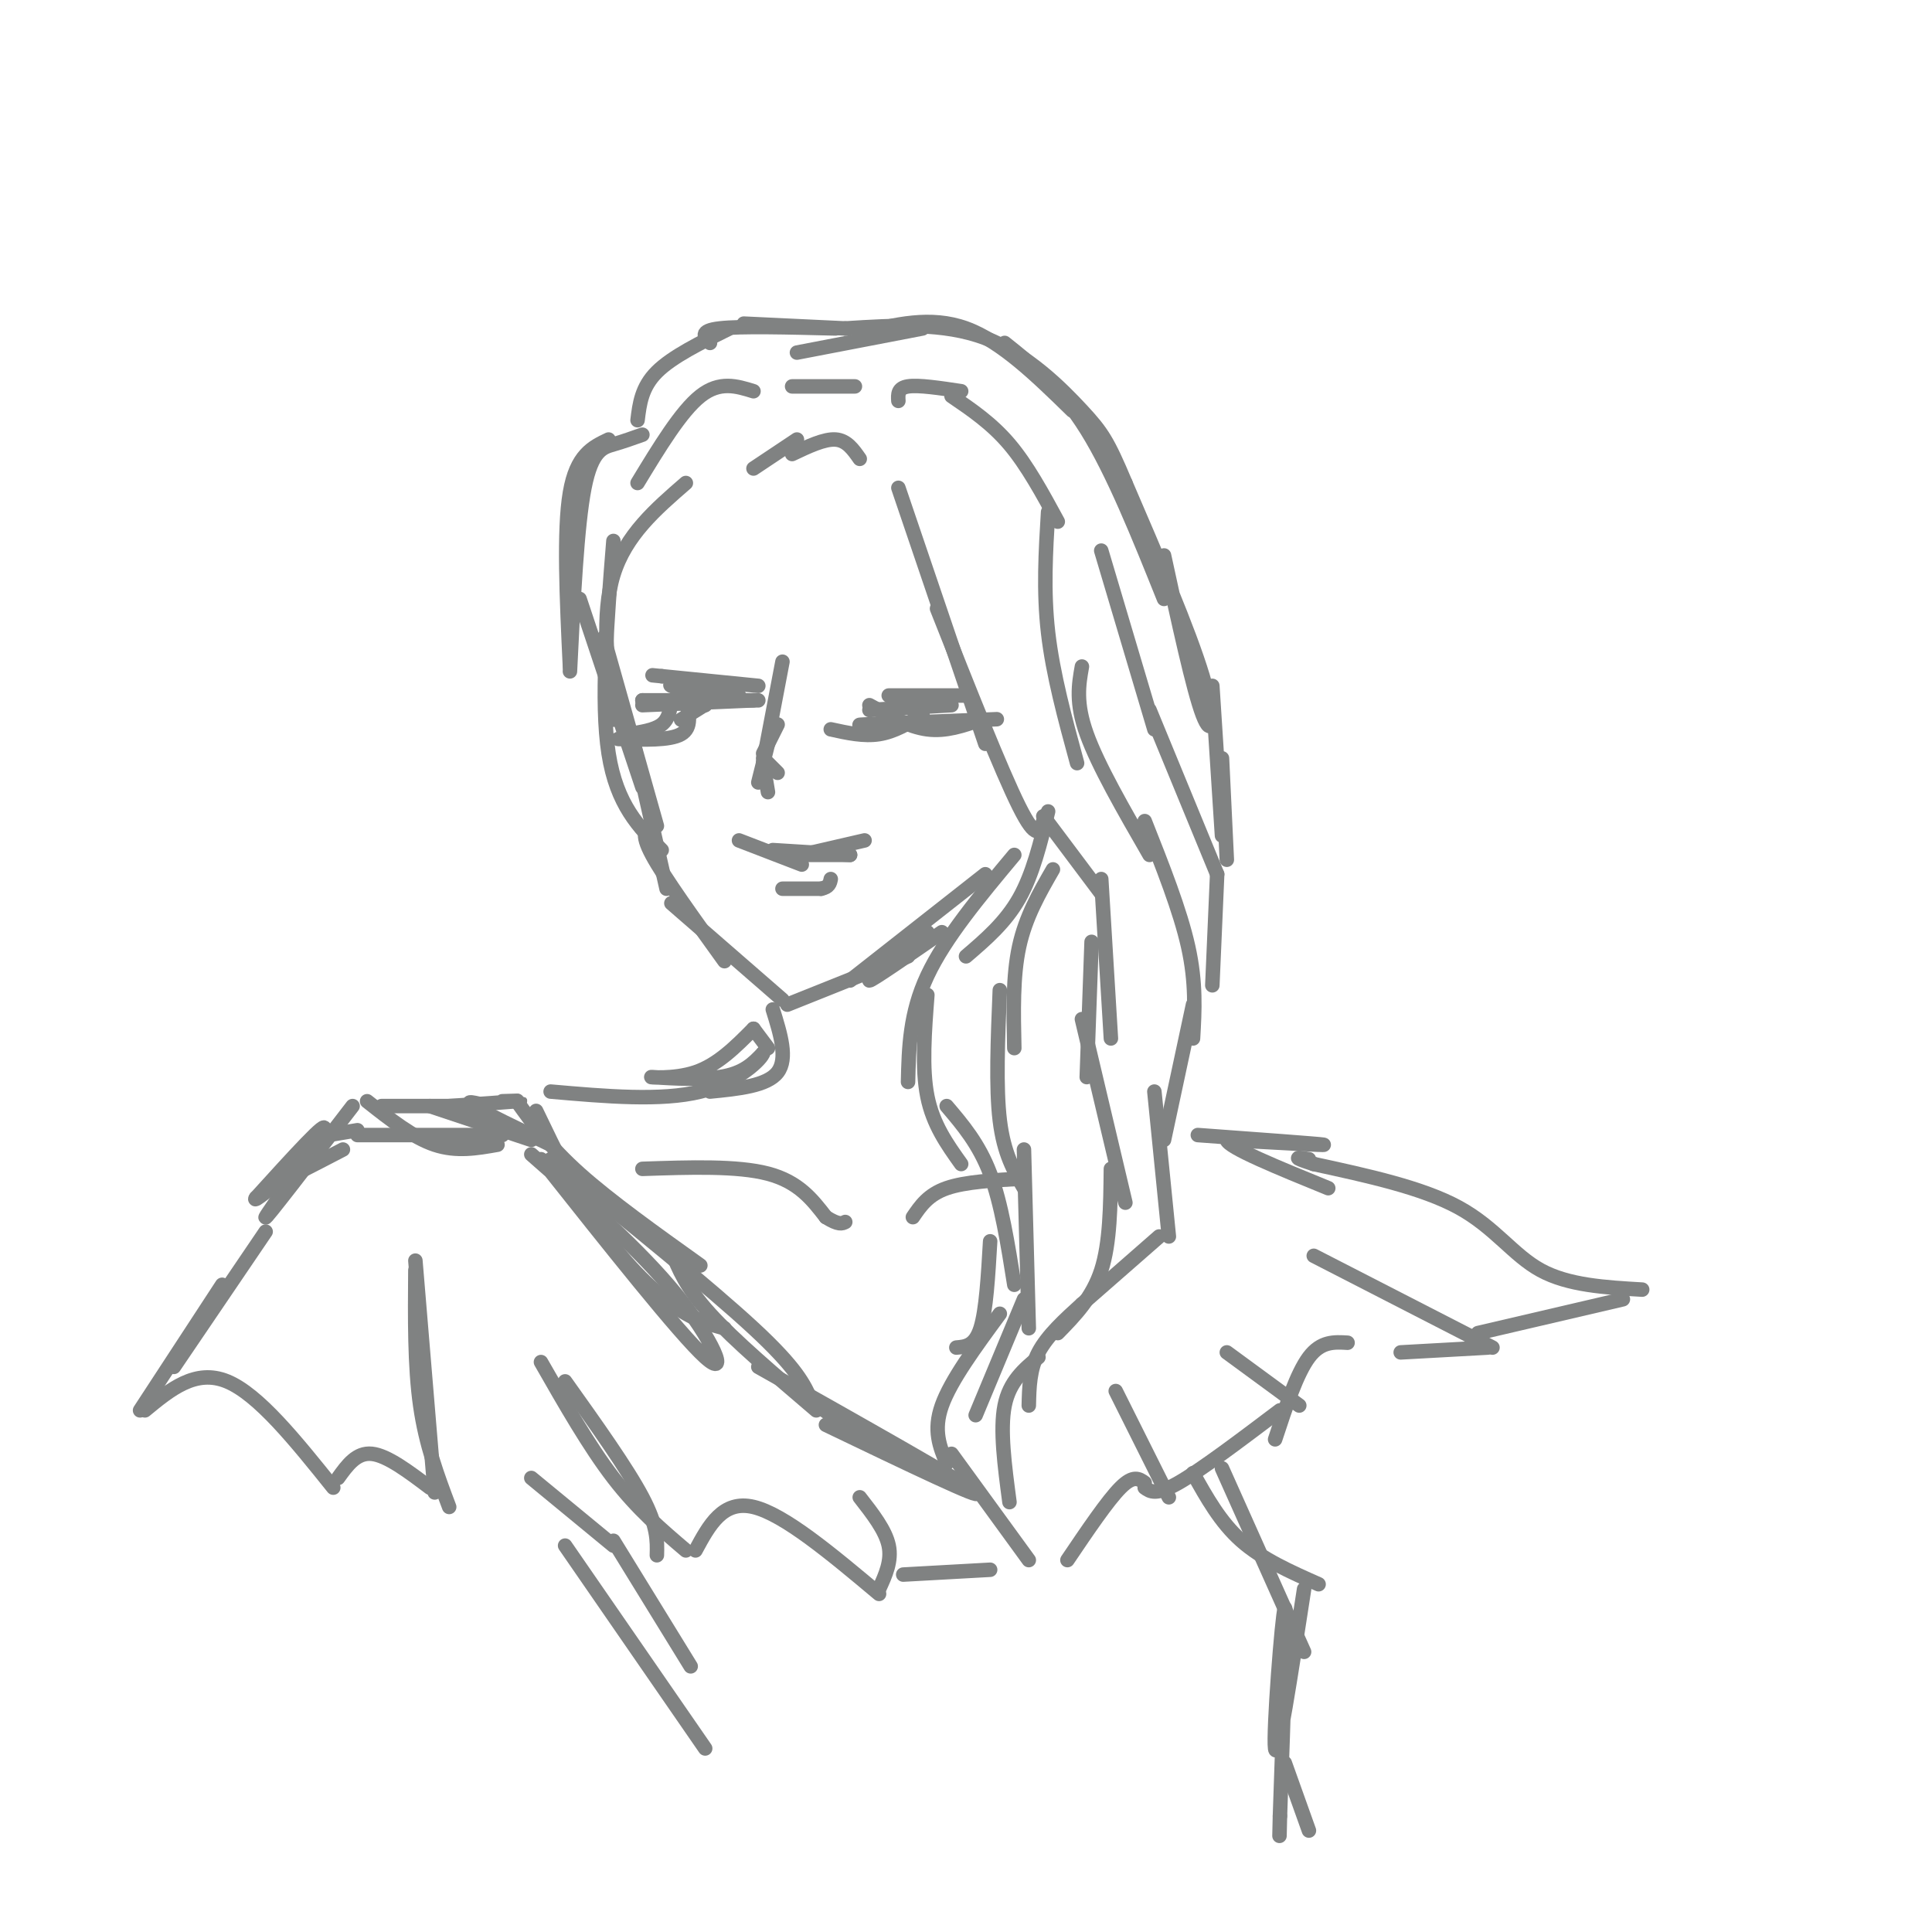 <svg viewBox='0 0 400 400' version='1.1' xmlns='http://www.w3.org/2000/svg' xmlns:xlink='http://www.w3.org/1999/xlink'><g fill='none' stroke='rgb(128,130,130)' stroke-width='3' stroke-linecap='round' stroke-linejoin='round'><path d='M120,124c0.000,0.000 13.000,39.000 13,39'/><path d='M125,132c0.000,0.000 11.000,39.000 11,39'/><path d='M131,153c0.000,0.000 7.000,31.000 7,31'/><path d='M135,171c-1.250,0.667 -2.500,1.333 0,6c2.500,4.667 8.750,13.333 15,22'/><path d='M139,187c0.000,0.000 23.000,20.000 23,20'/><path d='M163,208c0.000,0.000 25.000,-10.000 25,-10'/><path d='M176,203c0.000,0.000 28.000,-22.000 28,-22'/><path d='M195,193c-7.250,5.000 -14.500,10.000 -15,10c-0.500,0.000 5.750,-5.000 12,-10'/><path d='M142,100c-6.250,5.417 -12.500,10.833 -15,19c-2.500,8.167 -1.250,19.083 0,30'/><path d='M127,112c-1.333,16.667 -2.667,33.333 -1,44c1.667,10.667 6.333,15.333 11,20'/><path d='M156,97c0.000,0.000 9.000,-6.000 9,-6'/><path d='M164,94c3.333,-1.583 6.667,-3.167 9,-3c2.333,0.167 3.667,2.083 5,4'/><path d='M186,101c0.000,0.000 18.000,53.000 18,53'/><path d='M194,126c6.667,16.833 13.333,33.667 17,41c3.667,7.333 4.333,5.167 5,3'/><path d='M216,169c0.000,0.000 12.000,16.000 12,16'/><path d='M228,182c0.000,0.000 2.000,33.000 2,33'/><path d='M217,168c-1.583,6.500 -3.167,13.000 -6,18c-2.833,5.000 -6.917,8.500 -11,12'/><path d='M210,177c-7.167,8.583 -14.333,17.167 -18,25c-3.667,7.833 -3.833,14.917 -4,22'/><path d='M192,206c-0.583,7.583 -1.167,15.167 0,21c1.167,5.833 4.083,9.917 7,14'/><path d='M196,229c3.333,3.917 6.667,7.833 9,14c2.333,6.167 3.667,14.583 5,23'/><path d='M205,257c-0.417,7.167 -0.833,14.333 -2,18c-1.167,3.667 -3.083,3.833 -5,4'/><path d='M207,272c-5.083,6.917 -10.167,13.833 -12,19c-1.833,5.167 -0.417,8.583 1,12'/><path d='M197,301c0.000,0.000 16.000,22.000 16,22'/><path d='M226,195c0.000,0.000 -1.000,28.000 -1,28'/><path d='M224,211c0.000,0.000 9.000,38.000 9,38'/><path d='M230,242c-0.083,7.667 -0.167,15.333 -2,21c-1.833,5.667 -5.417,9.333 -9,13'/><path d='M224,270c-3.583,3.250 -7.167,6.500 -9,10c-1.833,3.500 -1.917,7.250 -2,11'/><path d='M215,281c-3.000,2.500 -6.000,5.000 -7,10c-1.000,5.000 0.000,12.500 1,20'/><path d='M218,180c-2.833,4.917 -5.667,9.833 -7,16c-1.333,6.167 -1.167,13.583 -1,21'/><path d='M207,205c-0.417,10.083 -0.833,20.167 0,27c0.833,6.833 2.917,10.417 5,14'/><path d='M212,238c0.000,0.000 1.000,37.000 1,37'/><path d='M212,269c0.000,0.000 -10.000,24.000 -10,24'/><path d='M186,83c-0.083,-1.333 -0.167,-2.667 2,-3c2.167,-0.333 6.583,0.333 11,1'/><path d='M197,82c4.167,2.833 8.333,5.667 12,10c3.667,4.333 6.833,10.167 10,16'/><path d='M217,106c-0.500,8.167 -1.000,16.333 0,25c1.000,8.667 3.500,17.833 6,27'/><path d='M224,138c-0.667,3.750 -1.333,7.500 1,14c2.333,6.500 7.667,15.750 13,25'/><path d='M237,170c3.667,9.250 7.333,18.500 9,26c1.667,7.500 1.333,13.250 1,19'/><path d='M247,208c0.000,0.000 -6.000,28.000 -6,28'/><path d='M239,226c0.000,0.000 3.000,30.000 3,30'/><path d='M240,256c0.000,0.000 -16.000,14.000 -16,14'/><path d='M228,114c0.000,0.000 11.000,37.000 11,37'/><path d='M238,147c0.000,0.000 14.000,34.000 14,34'/><path d='M252,181c0.000,0.000 -1.000,23.000 -1,23'/><path d='M177,80c0.000,0.000 -13.000,0.000 -13,0'/><path d='M156,81c-3.500,-1.083 -7.000,-2.167 -11,1c-4.000,3.167 -8.500,10.583 -13,18'/><path d='M133,90c-1.933,0.689 -3.867,1.378 -6,2c-2.133,0.622 -4.467,1.178 -6,9c-1.533,7.822 -2.267,22.911 -3,38'/><path d='M118,138c-0.667,-14.083 -1.333,-28.167 0,-36c1.333,-7.833 4.667,-9.417 8,-11'/><path d='M132,87c0.417,-3.417 0.833,-6.833 4,-10c3.167,-3.167 9.083,-6.083 15,-9'/><path d='M154,67c0.000,0.000 21.000,1.000 21,1'/><path d='M173,68c-9.833,-0.250 -19.667,-0.500 -24,0c-4.333,0.500 -3.167,1.750 -2,3'/><path d='M165,73c0.000,0.000 26.000,-5.000 26,-5'/><path d='M178,69c7.333,-1.833 14.667,-3.667 22,-1c7.333,2.667 14.667,9.833 22,17'/><path d='M208,71c5.750,4.583 11.500,9.167 17,18c5.500,8.833 10.750,21.917 16,35'/><path d='M241,115c3.022,13.933 6.044,27.867 8,33c1.956,5.133 2.844,1.467 0,-8c-2.844,-9.467 -9.422,-24.733 -16,-40'/><path d='M233,100c-3.667,-8.714 -4.833,-10.500 -9,-15c-4.167,-4.500 -11.333,-11.714 -20,-15c-8.667,-3.286 -18.833,-2.643 -29,-2'/><path d='M251,142c0.000,0.000 2.000,31.000 2,31'/><path d='M253,157c0.000,0.000 1.000,21.000 1,21'/><path d='M153,174c0.000,0.000 13.000,5.000 13,5'/><path d='M160,176c0.000,0.000 16.000,1.000 16,1'/><path d='M179,174c0.000,0.000 -13.000,3.000 -13,3'/><path d='M164,177c0.000,0.000 12.000,0.000 12,0'/><path d='M159,164c0.000,0.000 -1.000,-6.000 -1,-6'/><path d='M161,160c0.000,0.000 -3.000,-3.000 -3,-3'/><path d='M158,156c0.000,0.000 3.000,-6.000 3,-6'/><path d='M160,150c0.000,0.000 -3.000,12.000 -3,12'/><path d='M158,158c0.000,0.000 4.000,-21.000 4,-21'/><path d='M146,146c0.000,0.000 -13.000,-1.000 -13,-1'/><path d='M133,145c0.000,0.000 24.000,0.000 24,0'/><path d='M156,145c0.000,0.000 -23.000,1.000 -23,1'/><path d='M139,145c-0.250,1.917 -0.500,3.833 -2,5c-1.500,1.167 -4.250,1.583 -7,2'/><path d='M130,152c-0.667,0.333 1.167,0.167 3,0'/><path d='M197,146c0.000,0.000 -17.000,1.000 -17,1'/><path d='M180,146c4.083,2.250 8.167,4.500 12,5c3.833,0.500 7.417,-0.750 11,-2'/><path d='M191,148c-2.917,1.750 -5.833,3.500 -9,4c-3.167,0.500 -6.583,-0.250 -10,-1'/><path d='M142,145c0.667,2.833 1.333,5.667 -1,7c-2.333,1.333 -7.667,1.167 -13,1'/><path d='M141,149c0.000,0.000 8.000,-5.000 8,-5'/><path d='M185,150c-4.583,0.083 -9.167,0.167 -6,0c3.167,-0.167 14.083,-0.583 25,-1'/><path d='M204,149c4.167,-0.167 2.083,-0.083 0,0'/><path d='M157,142c0.000,0.000 -20.000,-2.000 -20,-2'/><path d='M137,140c-3.333,-0.333 -1.667,-0.167 0,0'/><path d='M153,144c-6.417,-0.750 -12.833,-1.500 -14,-2c-1.167,-0.500 2.917,-0.750 7,-1'/><path d='M184,144c0.000,0.000 16.000,0.000 16,0'/><path d='M160,209c1.583,5.083 3.167,10.167 1,13c-2.167,2.833 -8.083,3.417 -14,4'/><path d='M162,184c0.000,0.000 8.000,0.000 8,0'/><path d='M170,184c1.667,-0.333 1.833,-1.167 2,-2'/><path d='M159,217c0.000,0.000 -3.000,-4.000 -3,-4'/><path d='M156,213c-3.690,3.720 -7.381,7.440 -12,9c-4.619,1.560 -10.167,0.958 -9,1c1.167,0.042 9.048,0.726 14,0c4.952,-0.726 6.976,-2.863 9,-5'/><path d='M158,218c-0.111,1.000 -4.889,6.000 -13,8c-8.111,2.000 -19.556,1.000 -31,0'/><path d='M107,228c3.333,4.667 6.667,9.333 13,15c6.333,5.667 15.667,12.333 25,19'/><path d='M111,230c4.067,8.467 8.133,16.933 13,24c4.867,7.067 10.533,12.733 15,16c4.467,3.267 7.733,4.133 11,5'/><path d='M139,259c1.500,3.750 3.000,7.500 8,13c5.000,5.500 13.500,12.750 22,20'/><path d='M168,290c-1.500,-3.333 -3.000,-6.667 -12,-15c-9.000,-8.333 -25.500,-21.667 -42,-35'/><path d='M112,240c14.356,18.111 28.711,36.222 34,41c5.289,4.778 1.511,-3.778 -6,-13c-7.511,-9.222 -18.756,-19.111 -30,-29'/><path d='M110,236c0.000,0.000 -21.000,-7.000 -21,-7'/><path d='M95,229c0.000,0.000 -16.000,0.000 -16,0'/><path d='M76,228c4.750,3.750 9.500,7.500 14,9c4.500,1.500 8.750,0.750 13,0'/><path d='M104,235c0.000,0.000 -30.000,0.000 -30,0'/><path d='M74,234c0.000,0.000 -6.000,1.000 -6,1'/><path d='M73,229c-9.244,12.022 -18.489,24.044 -18,23c0.489,-1.044 10.711,-15.156 12,-18c1.289,-2.844 -6.356,5.578 -14,14'/><path d='M53,248c-1.000,1.333 3.500,-2.333 8,-6'/><path d='M64,240c-4.083,2.667 -8.167,5.333 -7,5c1.167,-0.333 7.583,-3.667 14,-7'/><path d='M165,288c0.000,0.000 17.000,12.000 17,12'/><path d='M133,242c9.833,-0.333 19.667,-0.667 26,1c6.333,1.667 9.167,5.333 12,9'/><path d='M171,252c2.667,1.667 3.333,1.333 4,1'/><path d='M189,252c1.583,-2.333 3.167,-4.667 7,-6c3.833,-1.333 9.917,-1.667 16,-2'/><path d='M171,295c16.667,8.000 33.333,16.000 31,14c-2.333,-2.000 -23.667,-14.000 -45,-26'/><path d='M114,237c-6.917,-3.333 -13.833,-6.667 -16,-8c-2.167,-1.333 0.417,-0.667 3,0'/><path d='M104,228c2.417,-0.083 4.833,-0.167 3,0c-1.833,0.167 -7.917,0.583 -14,1'/><path d='M55,255c0.000,0.000 -19.000,28.000 -19,28'/><path d='M46,266c0.000,0.000 -17.000,26.000 -17,26'/><path d='M30,292c5.250,-4.333 10.500,-8.667 17,-6c6.500,2.667 14.250,12.333 22,22'/><path d='M70,306c1.917,-2.667 3.833,-5.333 7,-5c3.167,0.333 7.583,3.667 12,7'/><path d='M90,309c0.000,0.000 -4.000,-48.000 -4,-48'/><path d='M86,263c-0.083,9.917 -0.167,19.833 1,28c1.167,8.167 3.583,14.583 6,21'/><path d='M110,306c0.000,0.000 17.000,14.000 17,14'/><path d='M136,322c0.083,-3.000 0.167,-6.000 -3,-12c-3.167,-6.000 -9.583,-15.000 -16,-24'/><path d='M112,282c5.000,8.750 10.000,17.500 15,24c5.000,6.500 10.000,10.750 15,15'/><path d='M144,321c2.833,-5.250 5.667,-10.500 12,-9c6.333,1.500 16.167,9.750 26,18'/><path d='M182,329c1.333,-2.917 2.667,-5.833 2,-9c-0.667,-3.167 -3.333,-6.583 -6,-10'/><path d='M187,326c0.000,0.000 18.000,-1.000 18,-1'/><path d='M221,323c4.167,-6.167 8.333,-12.333 11,-15c2.667,-2.667 3.833,-1.833 5,-1'/><path d='M242,310c0.000,0.000 -11.000,-22.000 -11,-22'/><path d='M237,308c1.167,0.833 2.333,1.667 7,-1c4.667,-2.667 12.833,-8.833 21,-15'/><path d='M269,291c0.000,0.000 -15.000,-11.000 -15,-11'/><path d='M264,298c2.250,-6.833 4.500,-13.667 7,-17c2.500,-3.333 5.250,-3.167 8,-3'/><path d='M290,280c0.000,0.000 18.000,-1.000 18,-1'/><path d='M309,279c0.000,0.000 -37.000,-19.000 -37,-19'/><path d='M306,276c0.000,0.000 30.000,-7.000 30,-7'/><path d='M340,267c-7.644,-0.444 -15.289,-0.889 -21,-4c-5.711,-3.111 -9.489,-8.889 -17,-13c-7.511,-4.111 -18.756,-6.556 -30,-9'/><path d='M272,241c-5.167,-1.667 -3.083,-1.333 -1,-1'/><path d='M248,235c12.500,0.917 25.000,1.833 26,2c1.000,0.167 -9.500,-0.417 -20,-1'/><path d='M254,236c0.167,1.500 10.583,5.750 21,10'/><path d='M247,305c2.833,5.083 5.667,10.167 10,14c4.333,3.833 10.167,6.417 16,9'/><path d='M253,304c0.000,0.000 17.000,38.000 17,38'/><path d='M270,329c-2.778,18.111 -5.556,36.222 -6,33c-0.444,-3.222 1.444,-27.778 2,-29c0.556,-1.222 -0.222,20.889 -1,43'/><path d='M265,376c-0.167,7.167 -0.083,3.583 0,0'/><path d='M266,365c0.000,0.000 5.000,14.000 5,14'/><path d='M127,319c0.000,0.000 16.000,26.000 16,26'/><path d='M117,320c0.000,0.000 29.000,42.000 29,42'/></g>
</svg>